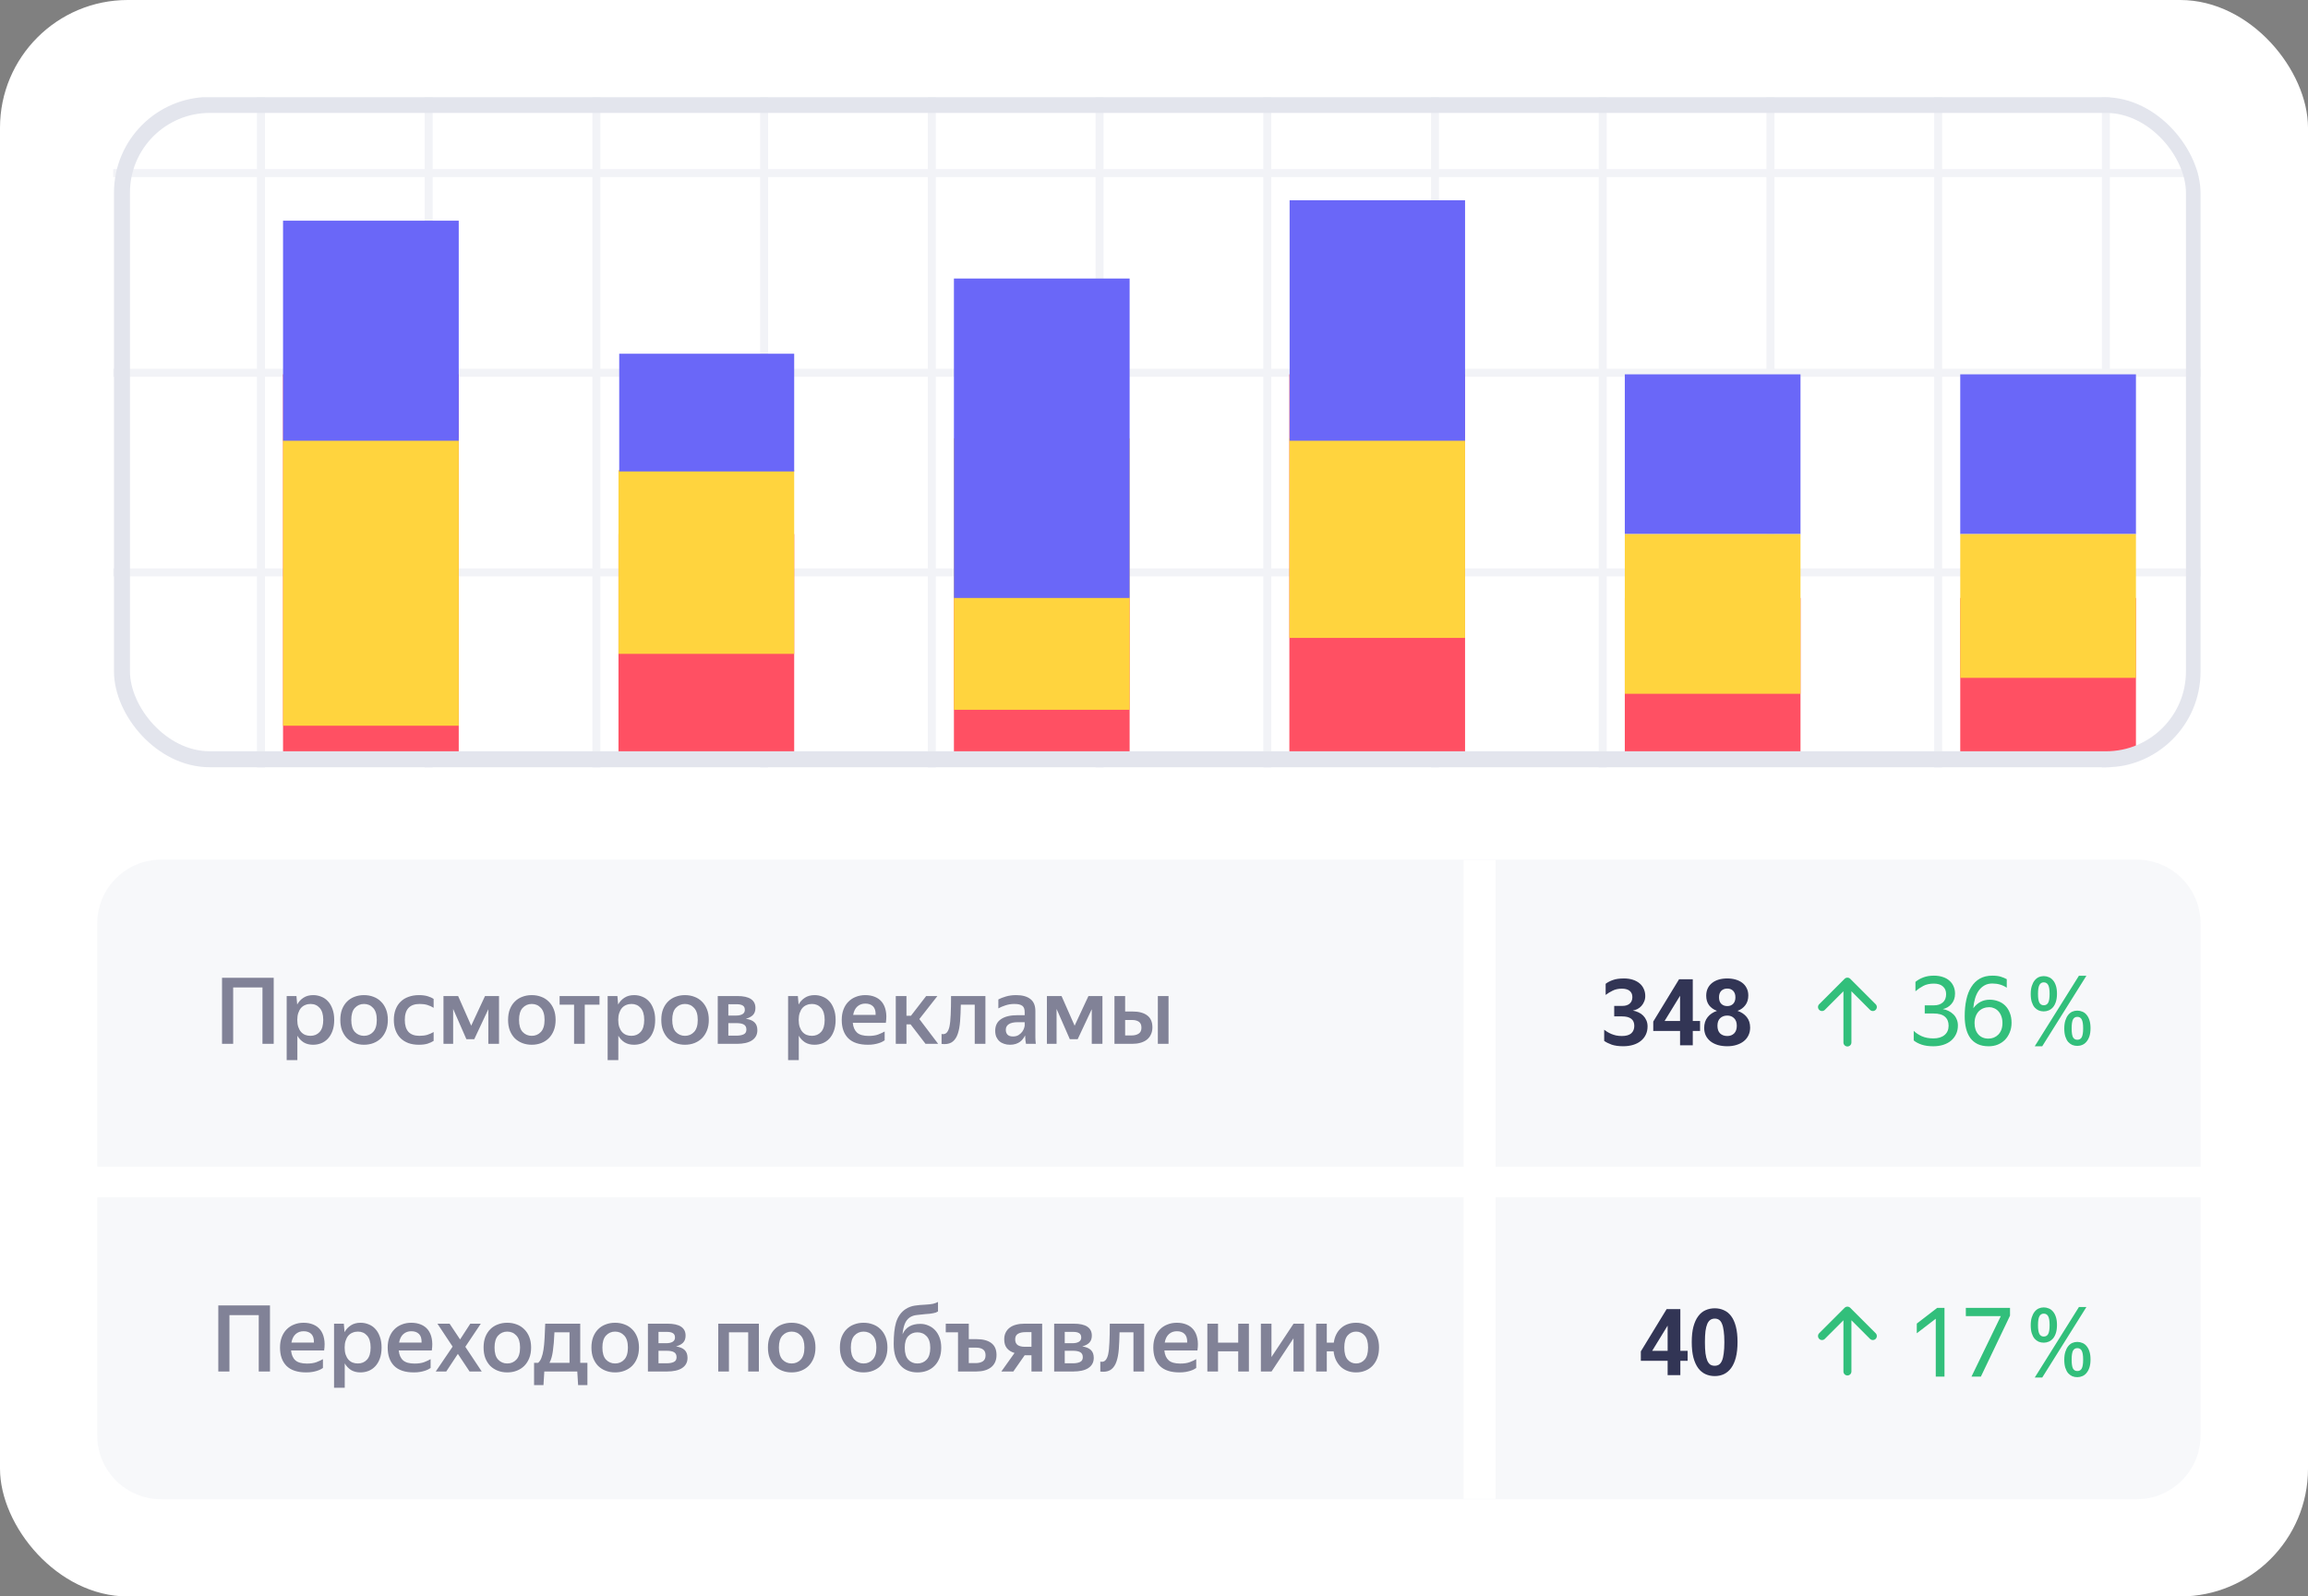 <svg width="451" height="312" viewBox="0 0 451 312" fill="none" xmlns="http://www.w3.org/2000/svg">
<rect x="0" y="0" width="451" height="312" fill="#808080" stroke="none"/>
<rect y="0" width="451" height="312" rx="24.971" fill="white"/>
<path d="M19 180.485C19 173.59 24.59 168 31.485 168H417.515C424.41 168 430 173.59 430 180.485V228H19V180.485Z" fill="#F2F3F7" fill-opacity="0.6"/>
<path opacity="0.6" d="M43.386 191.094H53.484V204H51.288V192.984H45.564V204H43.386V191.094ZM61.167 204.18C60.459 204.18 59.847 204.024 59.331 203.712C58.828 203.388 58.419 202.956 58.108 202.416V207.186H56.02V194.658H57.928L58.072 196.314C58.383 195.75 58.797 195.306 59.313 194.982C59.83 194.646 60.459 194.478 61.203 194.478C61.755 194.478 62.278 194.58 62.77 194.784C63.273 194.976 63.712 195.276 64.084 195.684C64.456 196.08 64.749 196.584 64.966 197.196C65.194 197.796 65.308 198.504 65.308 199.32C65.308 200.148 65.194 200.868 64.966 201.48C64.749 202.08 64.45 202.584 64.066 202.992C63.694 203.388 63.255 203.688 62.752 203.892C62.248 204.084 61.719 204.18 61.167 204.18ZM60.663 202.434C61.407 202.434 62.008 202.182 62.464 201.678C62.931 201.162 63.166 200.376 63.166 199.32C63.166 198.276 62.931 197.496 62.464 196.98C62.008 196.464 61.413 196.206 60.681 196.206C60.309 196.206 59.968 196.272 59.656 196.404C59.343 196.524 59.068 196.716 58.828 196.98C58.599 197.244 58.419 197.574 58.288 197.97C58.156 198.354 58.09 198.804 58.09 199.32C58.09 199.848 58.156 200.31 58.288 200.706C58.419 201.09 58.599 201.414 58.828 201.678C59.056 201.93 59.325 202.122 59.638 202.254C59.962 202.374 60.303 202.434 60.663 202.434ZM71.126 204.18C70.466 204.18 69.854 204.072 69.29 203.856C68.726 203.64 68.234 203.328 67.814 202.92C67.406 202.5 67.082 201.99 66.842 201.39C66.614 200.79 66.5 200.1 66.5 199.32C66.5 198.54 66.614 197.85 66.842 197.25C67.082 196.65 67.406 196.146 67.814 195.738C68.234 195.318 68.726 195.006 69.29 194.802C69.854 194.586 70.466 194.478 71.126 194.478C71.786 194.478 72.398 194.586 72.962 194.802C73.526 195.006 74.018 195.318 74.438 195.738C74.858 196.146 75.188 196.65 75.428 197.25C75.668 197.85 75.788 198.54 75.788 199.32C75.788 200.1 75.668 200.79 75.428 201.39C75.188 201.99 74.858 202.5 74.438 202.92C74.018 203.328 73.526 203.64 72.962 203.856C72.398 204.072 71.786 204.18 71.126 204.18ZM71.126 202.434C71.846 202.434 72.44 202.182 72.908 201.678C73.388 201.174 73.628 200.388 73.628 199.32C73.628 198.264 73.388 197.484 72.908 196.98C72.44 196.464 71.846 196.206 71.126 196.206C70.418 196.206 69.824 196.464 69.344 196.98C68.876 197.484 68.642 198.264 68.642 199.32C68.642 200.388 68.876 201.174 69.344 201.678C69.824 202.182 70.418 202.434 71.126 202.434ZM81.837 204.18C81.081 204.18 80.403 204.072 79.803 203.856C79.203 203.628 78.693 203.31 78.273 202.902C77.853 202.482 77.529 201.972 77.301 201.372C77.073 200.772 76.959 200.088 76.959 199.32C76.959 198.564 77.073 197.886 77.301 197.286C77.529 196.686 77.853 196.182 78.273 195.774C78.693 195.354 79.209 195.036 79.821 194.82C80.433 194.592 81.117 194.478 81.873 194.478C82.521 194.478 83.085 194.55 83.565 194.694C84.057 194.838 84.447 195.018 84.735 195.234V196.962C84.363 196.722 83.955 196.536 83.511 196.404C83.079 196.272 82.575 196.206 81.999 196.206C80.067 196.206 79.101 197.244 79.101 199.32C79.101 201.396 80.049 202.434 81.945 202.434C82.557 202.434 83.079 202.368 83.511 202.236C83.955 202.092 84.363 201.912 84.735 201.696V203.424C84.423 203.628 84.033 203.808 83.565 203.964C83.097 204.108 82.521 204.18 81.837 204.18ZM95.424 197.232L92.67 203.1H91.14L88.548 197.178V204H86.658V194.658H89.52L92.076 200.454L94.776 194.658H97.512V204H95.424V197.232ZM103.909 204.18C103.249 204.18 102.637 204.072 102.073 203.856C101.509 203.64 101.017 203.328 100.597 202.92C100.189 202.5 99.865 201.99 99.625 201.39C99.397 200.79 99.283 200.1 99.283 199.32C99.283 198.54 99.397 197.85 99.625 197.25C99.865 196.65 100.189 196.146 100.597 195.738C101.017 195.318 101.509 195.006 102.073 194.802C102.637 194.586 103.249 194.478 103.909 194.478C104.569 194.478 105.181 194.586 105.745 194.802C106.309 195.006 106.801 195.318 107.221 195.738C107.641 196.146 107.971 196.65 108.211 197.25C108.451 197.85 108.571 198.54 108.571 199.32C108.571 200.1 108.451 200.79 108.211 201.39C107.971 201.99 107.641 202.5 107.221 202.92C106.801 203.328 106.309 203.64 105.745 203.856C105.181 204.072 104.569 204.18 103.909 204.18ZM103.909 202.434C104.629 202.434 105.223 202.182 105.691 201.678C106.171 201.174 106.411 200.388 106.411 199.32C106.411 198.264 106.171 197.484 105.691 196.98C105.223 196.464 104.629 196.206 103.909 196.206C103.201 196.206 102.607 196.464 102.127 196.98C101.659 197.484 101.425 198.264 101.425 199.32C101.425 200.388 101.659 201.174 102.127 201.678C102.607 202.182 103.201 202.434 103.909 202.434ZM114.266 196.35V204H112.178V196.35H109.352V194.658H117.146V196.35H114.266ZM123.886 204.18C123.178 204.18 122.566 204.024 122.05 203.712C121.546 203.388 121.138 202.956 120.826 202.416V207.186H118.738V194.658H120.646L120.79 196.314C121.102 195.75 121.516 195.306 122.032 194.982C122.548 194.646 123.178 194.478 123.922 194.478C124.474 194.478 124.996 194.58 125.488 194.784C125.992 194.976 126.43 195.276 126.802 195.684C127.174 196.08 127.468 196.584 127.684 197.196C127.912 197.796 128.026 198.504 128.026 199.32C128.026 200.148 127.912 200.868 127.684 201.48C127.468 202.08 127.168 202.584 126.784 202.992C126.412 203.388 125.974 203.688 125.47 203.892C124.966 204.084 124.438 204.18 123.886 204.18ZM123.382 202.434C124.126 202.434 124.726 202.182 125.182 201.678C125.65 201.162 125.884 200.376 125.884 199.32C125.884 198.276 125.65 197.496 125.182 196.98C124.726 196.464 124.132 196.206 123.4 196.206C123.028 196.206 122.686 196.272 122.374 196.404C122.062 196.524 121.786 196.716 121.546 196.98C121.318 197.244 121.138 197.574 121.006 197.97C120.874 198.354 120.808 198.804 120.808 199.32C120.808 199.848 120.874 200.31 121.006 200.706C121.138 201.09 121.318 201.414 121.546 201.678C121.774 201.93 122.044 202.122 122.356 202.254C122.68 202.374 123.022 202.434 123.382 202.434ZM133.845 204.18C133.185 204.18 132.573 204.072 132.009 203.856C131.445 203.64 130.953 203.328 130.533 202.92C130.125 202.5 129.801 201.99 129.561 201.39C129.333 200.79 129.219 200.1 129.219 199.32C129.219 198.54 129.333 197.85 129.561 197.25C129.801 196.65 130.125 196.146 130.533 195.738C130.953 195.318 131.445 195.006 132.009 194.802C132.573 194.586 133.185 194.478 133.845 194.478C134.505 194.478 135.117 194.586 135.681 194.802C136.245 195.006 136.737 195.318 137.157 195.738C137.577 196.146 137.907 196.65 138.147 197.25C138.387 197.85 138.507 198.54 138.507 199.32C138.507 200.1 138.387 200.79 138.147 201.39C137.907 201.99 137.577 202.5 137.157 202.92C136.737 203.328 136.245 203.64 135.681 203.856C135.117 204.072 134.505 204.18 133.845 204.18ZM133.845 202.434C134.565 202.434 135.159 202.182 135.627 201.678C136.107 201.174 136.347 200.388 136.347 199.32C136.347 198.264 136.107 197.484 135.627 196.98C135.159 196.464 134.565 196.206 133.845 196.206C133.137 196.206 132.543 196.464 132.063 196.98C131.595 197.484 131.361 198.264 131.361 199.32C131.361 200.388 131.595 201.174 132.063 201.678C132.543 202.182 133.137 202.434 133.845 202.434ZM140.254 194.658H144.07C146.434 194.658 147.616 195.438 147.616 196.998C147.616 197.574 147.454 198.03 147.13 198.366C146.818 198.69 146.356 198.936 145.744 199.104C146.5 199.212 147.064 199.446 147.436 199.806C147.808 200.166 147.994 200.676 147.994 201.336C147.994 201.792 147.898 202.188 147.706 202.524C147.514 202.86 147.244 203.136 146.896 203.352C146.56 203.568 146.146 203.73 145.654 203.838C145.162 203.946 144.622 204 144.034 204H140.254V194.658ZM142.324 196.26V198.474H143.854C144.358 198.474 144.766 198.384 145.078 198.204C145.39 198.012 145.546 197.736 145.546 197.376C145.546 196.956 145.408 196.668 145.132 196.512C144.868 196.344 144.478 196.26 143.962 196.26H142.324ZM142.324 199.95V202.398H143.926C144.502 202.398 144.964 202.314 145.312 202.146C145.672 201.978 145.852 201.666 145.852 201.21C145.852 200.754 145.69 200.43 145.366 200.238C145.054 200.046 144.556 199.95 143.872 199.95H142.324ZM159.148 204.18C158.44 204.18 157.828 204.024 157.312 203.712C156.808 203.388 156.4 202.956 156.088 202.416V207.186H154V194.658H155.908L156.052 196.314C156.364 195.75 156.778 195.306 157.294 194.982C157.81 194.646 158.44 194.478 159.184 194.478C159.736 194.478 160.258 194.58 160.75 194.784C161.254 194.976 161.692 195.276 162.064 195.684C162.436 196.08 162.73 196.584 162.946 197.196C163.174 197.796 163.288 198.504 163.288 199.32C163.288 200.148 163.174 200.868 162.946 201.48C162.73 202.08 162.43 202.584 162.046 202.992C161.674 203.388 161.236 203.688 160.732 203.892C160.228 204.084 159.7 204.18 159.148 204.18ZM158.644 202.434C159.388 202.434 159.988 202.182 160.444 201.678C160.912 201.162 161.146 200.376 161.146 199.32C161.146 198.276 160.912 197.496 160.444 196.98C159.988 196.464 159.394 196.206 158.662 196.206C158.29 196.206 157.948 196.272 157.636 196.404C157.324 196.524 157.048 196.716 156.808 196.98C156.58 197.244 156.4 197.574 156.268 197.97C156.136 198.354 156.07 198.804 156.07 199.32C156.07 199.848 156.136 200.31 156.268 200.706C156.4 201.09 156.58 201.414 156.808 201.678C157.036 201.93 157.306 202.122 157.618 202.254C157.942 202.374 158.284 202.434 158.644 202.434ZM172.869 203.316C172.737 203.4 172.575 203.496 172.383 203.604C172.191 203.7 171.963 203.79 171.699 203.874C171.435 203.958 171.129 204.03 170.781 204.09C170.433 204.15 170.037 204.18 169.593 204.18C167.877 204.18 166.593 203.754 165.741 202.902C164.901 202.05 164.481 200.856 164.481 199.32C164.481 198.564 164.595 197.886 164.823 197.286C165.051 196.686 165.369 196.182 165.777 195.774C166.185 195.354 166.671 195.036 167.235 194.82C167.799 194.592 168.417 194.478 169.089 194.478C169.785 194.478 170.409 194.592 170.961 194.82C171.525 195.048 171.987 195.39 172.347 195.846C172.707 196.302 172.953 196.866 173.085 197.538C173.229 198.21 173.235 198.996 173.103 199.896H166.641C166.725 200.748 167.007 201.39 167.487 201.822C167.967 202.242 168.717 202.452 169.737 202.452C170.481 202.452 171.099 202.362 171.591 202.182C172.095 201.99 172.521 201.792 172.869 201.588V203.316ZM169.089 196.134C168.477 196.134 167.961 196.32 167.541 196.692C167.121 197.064 166.845 197.616 166.713 198.348H171.105C171.129 197.592 170.961 197.034 170.601 196.674C170.241 196.314 169.737 196.134 169.089 196.134ZM177.939 200.202H177.129V204H175.041V194.658H177.129V198.51H178.011L180.981 194.658H183.177L179.649 199.158L183.321 204H180.855L177.939 200.202ZM185.519 200.688C185.651 200.076 185.735 199.284 185.771 198.312C185.819 197.328 185.843 196.11 185.843 194.658H192.557V204H190.469V196.35H187.751C187.727 197.586 187.679 198.678 187.607 199.626C187.535 200.574 187.385 201.378 187.157 202.038C186.941 202.686 186.623 203.184 186.203 203.532C185.795 203.88 185.243 204.054 184.547 204.054C184.451 204.054 184.355 204.048 184.259 204.036C184.175 204.036 184.085 204.03 183.989 204.018V202.074C184.109 202.098 184.199 202.11 184.259 202.11C184.583 202.11 184.841 201.996 185.033 201.768C185.237 201.528 185.399 201.168 185.519 200.688ZM200.304 202.362C200.208 202.578 200.076 202.794 199.908 203.01C199.752 203.226 199.554 203.424 199.314 203.604C199.086 203.772 198.81 203.91 198.486 204.018C198.162 204.126 197.784 204.18 197.352 204.18C196.944 204.18 196.566 204.12 196.218 204C195.87 203.892 195.564 203.724 195.3 203.496C195.048 203.268 194.844 202.986 194.688 202.65C194.544 202.302 194.472 201.906 194.472 201.462C194.472 200.442 194.85 199.68 195.606 199.176C196.362 198.66 197.43 198.402 198.81 198.402H200.232V197.826C200.232 197.214 200.076 196.794 199.764 196.566C199.452 196.326 198.936 196.206 198.216 196.206C197.604 196.206 197.028 196.296 196.488 196.476C195.96 196.644 195.492 196.842 195.084 197.07V195.324C195.456 195.12 195.948 194.928 196.56 194.748C197.172 194.568 197.838 194.478 198.558 194.478C199.758 194.478 200.682 194.73 201.33 195.234C201.99 195.726 202.32 196.518 202.32 197.61V202.488C202.32 202.596 202.32 202.722 202.32 202.866C202.332 202.998 202.338 203.136 202.338 203.28C202.35 203.424 202.362 203.562 202.374 203.694C202.386 203.814 202.398 203.916 202.41 204H200.484C200.448 203.832 200.412 203.598 200.376 203.298C200.352 202.998 200.334 202.728 200.322 202.488L200.304 202.362ZM197.928 202.56C198.372 202.56 198.738 202.47 199.026 202.29C199.326 202.098 199.566 201.882 199.746 201.642C199.926 201.39 200.052 201.144 200.124 200.904C200.196 200.664 200.232 200.496 200.232 200.4V199.77H198.936C198.108 199.77 197.502 199.902 197.118 200.166C196.734 200.418 196.542 200.778 196.542 201.246C196.542 201.654 196.656 201.978 196.884 202.218C197.124 202.446 197.472 202.56 197.928 202.56ZM213.338 197.232L210.584 203.1H209.054L206.462 197.178V204H204.572V194.658H207.434L209.99 200.454L212.69 194.658H215.426V204H213.338V197.232ZM225.189 200.778C225.189 201.318 225.087 201.792 224.883 202.2C224.691 202.608 224.421 202.944 224.073 203.208C223.725 203.472 223.311 203.67 222.831 203.802C222.351 203.934 221.823 204 221.247 204H217.773V194.658H219.861V197.682H221.319C222.543 197.682 223.491 197.934 224.163 198.438C224.847 198.942 225.189 199.722 225.189 200.778ZM228.339 204H226.251V194.658H228.339V204ZM219.861 199.338V202.362H221.085C221.661 202.362 222.129 202.248 222.489 202.02C222.861 201.78 223.047 201.39 223.047 200.85C223.047 200.31 222.885 199.926 222.561 199.698C222.237 199.458 221.769 199.338 221.157 199.338H219.861Z" fill="#323555"/>
<path d="M360.22 203.734C360.22 204.165 360.569 204.515 361 204.515C361.431 204.515 361.78 204.165 361.78 203.734L360.22 203.734ZM361.552 191.292C361.247 190.987 360.753 190.987 360.448 191.292L355.482 196.258C355.178 196.562 355.178 197.056 355.482 197.361C355.787 197.666 356.281 197.666 356.586 197.361L361 192.947L365.414 197.361C365.719 197.666 366.213 197.666 366.518 197.361C366.822 197.056 366.822 196.562 366.518 196.258L361.552 191.292ZM361.78 203.734L361.78 191.843L360.22 191.843L360.22 203.734L361.78 203.734Z" fill="#32BF7B"/>
<path d="M382.589 200.412C382.589 201.036 382.47 201.598 382.233 202.098C381.996 202.597 381.665 203.028 381.24 203.39C380.816 203.739 380.31 204.008 379.723 204.195C379.136 204.382 378.487 204.476 377.776 204.476C376.902 204.476 376.146 204.37 375.51 204.158C374.873 203.945 374.355 203.671 373.955 203.334V201.461C374.355 201.86 374.879 202.21 375.528 202.51C376.177 202.797 376.933 202.94 377.794 202.94C378.718 202.94 379.442 202.722 379.967 202.285C380.504 201.848 380.772 201.236 380.772 200.45C380.772 199.7 380.535 199.12 380.06 198.708C379.586 198.283 378.843 198.071 377.832 198.071H376.109V196.479H377.907C378.618 196.479 379.193 196.292 379.63 195.917C380.067 195.543 380.285 195 380.285 194.288C380.285 193.651 380.079 193.152 379.667 192.79C379.255 192.415 378.662 192.228 377.888 192.228C377.089 192.228 376.402 192.378 375.828 192.678C375.266 192.977 374.754 193.327 374.292 193.726V191.891C374.729 191.529 375.247 191.235 375.847 191.011C376.446 190.786 377.133 190.674 377.907 190.674C378.543 190.674 379.118 190.761 379.63 190.936C380.142 191.098 380.572 191.335 380.922 191.648C381.284 191.96 381.559 192.334 381.746 192.771C381.933 193.196 382.027 193.67 382.027 194.195C382.027 194.619 381.964 195 381.84 195.337C381.715 195.674 381.54 195.967 381.315 196.217C381.103 196.467 380.853 196.679 380.566 196.854C380.279 197.016 379.973 197.135 379.648 197.21C380.035 197.272 380.404 197.391 380.753 197.566C381.115 197.74 381.434 197.965 381.708 198.24C381.983 198.502 382.195 198.82 382.345 199.195C382.508 199.557 382.589 199.963 382.589 200.412ZM393.073 199.888C393.073 200.574 392.954 201.199 392.717 201.761C392.492 202.322 392.18 202.809 391.78 203.221C391.381 203.621 390.906 203.933 390.357 204.158C389.82 204.37 389.24 204.476 388.615 204.476C387.766 204.476 387.042 204.333 386.443 204.045C385.856 203.758 385.375 203.359 385.001 202.847C384.626 202.322 384.352 201.698 384.177 200.974C384.002 200.25 383.915 199.457 383.915 198.596C383.915 197.422 384.021 196.348 384.233 195.374C384.445 194.401 384.77 193.57 385.207 192.884C385.644 192.184 386.199 191.641 386.874 191.254C387.56 190.867 388.372 190.674 389.308 190.674C389.983 190.674 390.538 190.742 390.975 190.88C391.412 191.017 391.799 191.179 392.136 191.367V193.033C391.325 192.484 390.382 192.209 389.308 192.209C388.722 192.209 388.21 192.334 387.773 192.584C387.336 192.834 386.961 193.177 386.649 193.614C386.349 194.038 386.112 194.55 385.937 195.15C385.763 195.736 385.65 196.367 385.6 197.041C386.012 196.479 386.487 196.061 387.024 195.786C387.56 195.512 388.147 195.374 388.784 195.374C389.383 195.374 389.945 195.474 390.469 195.674C390.994 195.861 391.45 196.148 391.837 196.535C392.224 196.923 392.523 197.397 392.736 197.959C392.96 198.521 393.073 199.164 393.073 199.888ZM388.559 202.978C388.921 202.978 389.265 202.915 389.589 202.791C389.926 202.653 390.22 202.46 390.469 202.21C390.719 201.96 390.919 201.648 391.069 201.274C391.219 200.887 391.293 200.437 391.293 199.925C391.293 199.426 391.219 198.983 391.069 198.596C390.931 198.209 390.738 197.884 390.488 197.622C390.251 197.36 389.976 197.166 389.664 197.041C389.364 196.904 389.059 196.835 388.746 196.835C388.334 196.835 387.947 196.904 387.585 197.041C387.236 197.178 386.93 197.378 386.668 197.64C386.418 197.903 386.218 198.227 386.068 198.614C385.919 199.001 385.844 199.451 385.844 199.963C385.844 200.862 386.087 201.592 386.574 202.154C387.061 202.703 387.723 202.978 388.559 202.978ZM397.604 204.476L406.238 190.692H407.699L399.065 204.476H397.604ZM401.949 194.195C401.949 194.794 401.881 195.312 401.743 195.749C401.606 196.186 401.419 196.548 401.181 196.835C400.944 197.11 400.67 197.316 400.357 197.453C400.045 197.59 399.714 197.659 399.365 197.659C399.015 197.659 398.684 197.597 398.372 197.472C398.073 197.335 397.804 197.135 397.567 196.873C397.342 196.598 397.161 196.248 397.024 195.824C396.887 195.387 396.818 194.869 396.818 194.269C396.818 193.67 396.887 193.152 397.024 192.715C397.161 192.278 397.342 191.916 397.567 191.629C397.804 191.329 398.073 191.111 398.372 190.973C398.684 190.836 399.015 190.767 399.365 190.767C399.714 190.767 400.045 190.836 400.357 190.973C400.67 191.098 400.944 191.304 401.181 191.591C401.419 191.866 401.606 192.222 401.743 192.659C401.881 193.083 401.949 193.595 401.949 194.195ZM398.241 194.232C398.241 195.056 398.335 195.637 398.522 195.974C398.709 196.298 398.99 196.461 399.365 196.461C399.752 196.461 400.039 196.298 400.226 195.974C400.414 195.637 400.507 195.056 400.507 194.232C400.507 193.408 400.414 192.827 400.226 192.49C400.039 192.153 399.752 191.985 399.365 191.985C398.99 191.985 398.709 192.153 398.522 192.49C398.335 192.827 398.241 193.408 398.241 194.232ZM408.504 200.937C408.504 201.536 408.435 202.054 408.298 202.491C408.161 202.915 407.973 203.271 407.736 203.558C407.511 203.846 407.237 204.058 406.912 204.195C406.6 204.333 406.269 204.401 405.92 204.401C405.57 204.401 405.239 204.339 404.927 204.214C404.627 204.077 404.359 203.877 404.122 203.615C403.897 203.34 403.716 202.99 403.579 202.566C403.441 202.129 403.373 201.611 403.373 201.011C403.373 200.412 403.441 199.894 403.579 199.457C403.716 199.02 403.897 198.658 404.122 198.371C404.359 198.071 404.627 197.853 404.927 197.715C405.239 197.578 405.57 197.509 405.92 197.509C406.269 197.509 406.6 197.578 406.912 197.715C407.237 197.84 407.511 198.046 407.736 198.333C407.973 198.608 408.161 198.964 408.298 199.401C408.435 199.825 408.504 200.337 408.504 200.937ZM404.815 200.974C404.815 201.798 404.902 202.379 405.077 202.716C405.264 203.04 405.545 203.203 405.92 203.203C406.319 203.203 406.606 203.04 406.781 202.716C406.968 202.379 407.062 201.798 407.062 200.974C407.062 200.15 406.968 199.569 406.781 199.232C406.606 198.895 406.319 198.727 405.92 198.727C405.545 198.727 405.264 198.895 405.077 199.232C404.902 199.569 404.815 200.15 404.815 200.974Z" fill="#32BF7B"/>
<path d="M321.946 200.599C321.946 201.187 321.832 201.721 321.604 202.201C321.376 202.681 321.052 203.089 320.632 203.425C320.224 203.761 319.726 204.019 319.138 204.199C318.55 204.379 317.896 204.469 317.176 204.469C316.3 204.469 315.556 204.367 314.944 204.163C314.344 203.947 313.852 203.701 313.468 203.425V201.247C313.66 201.391 313.87 201.535 314.098 201.679C314.338 201.823 314.596 201.955 314.872 202.075C315.148 202.183 315.454 202.279 315.79 202.363C316.138 202.435 316.516 202.471 316.924 202.471C317.752 202.471 318.364 202.297 318.76 201.949C319.156 201.589 319.354 201.103 319.354 200.491C319.354 199.255 318.556 198.637 316.96 198.637H315.43V196.585H317.05C317.626 196.585 318.088 196.441 318.436 196.153C318.796 195.853 318.976 195.421 318.976 194.857C318.976 194.341 318.802 193.939 318.454 193.651C318.106 193.363 317.596 193.219 316.924 193.219C316.24 193.219 315.646 193.345 315.142 193.597C314.638 193.837 314.176 194.119 313.756 194.443V192.265C314.152 191.965 314.626 191.719 315.178 191.527C315.73 191.323 316.45 191.221 317.338 191.221C317.974 191.221 318.55 191.305 319.066 191.473C319.582 191.641 320.02 191.875 320.38 192.175C320.74 192.475 321.016 192.841 321.208 193.273C321.4 193.693 321.496 194.155 321.496 194.659C321.496 195.055 321.424 195.415 321.28 195.739C321.148 196.063 320.968 196.351 320.74 196.603C320.524 196.843 320.266 197.041 319.966 197.197C319.678 197.341 319.378 197.443 319.066 197.503C319.45 197.563 319.816 197.677 320.164 197.845C320.512 198.001 320.818 198.211 321.082 198.475C321.346 198.739 321.556 199.051 321.712 199.411C321.868 199.759 321.946 200.155 321.946 200.599ZM330.78 201.481V204.289H328.296V201.481H323.058V199.645L328.098 191.383H330.78V199.537H332.202V201.481H330.78ZM328.296 199.537V194.605L325.272 199.537H328.296ZM341.991 200.833C341.991 201.397 341.877 201.907 341.649 202.363C341.433 202.807 341.127 203.185 340.731 203.497C340.335 203.809 339.861 204.049 339.309 204.217C338.769 204.385 338.175 204.469 337.527 204.469C336.855 204.469 336.243 204.391 335.691 204.235C335.139 204.067 334.665 203.833 334.269 203.533C333.873 203.221 333.561 202.843 333.333 202.399C333.117 201.955 333.009 201.451 333.009 200.887C333.009 200.059 333.231 199.363 333.675 198.799C334.119 198.235 334.731 197.821 335.511 197.557C334.863 197.317 334.347 196.951 333.963 196.459C333.591 195.955 333.405 195.331 333.405 194.587C333.405 194.047 333.507 193.567 333.711 193.147C333.915 192.727 334.203 192.373 334.575 192.085C334.947 191.797 335.379 191.581 335.871 191.437C336.375 191.293 336.927 191.221 337.527 191.221C338.103 191.221 338.643 191.293 339.147 191.437C339.651 191.581 340.083 191.791 340.443 192.067C340.815 192.343 341.103 192.691 341.307 193.111C341.523 193.519 341.631 193.999 341.631 194.551C341.631 195.307 341.439 195.937 341.055 196.441C340.683 196.945 340.173 197.317 339.525 197.557C340.281 197.809 340.881 198.211 341.325 198.763C341.769 199.315 341.991 200.005 341.991 200.833ZM337.527 196.621C338.007 196.621 338.391 196.471 338.679 196.171C338.967 195.871 339.111 195.451 339.111 194.911C339.111 194.371 338.967 193.951 338.679 193.651C338.391 193.351 338.007 193.201 337.527 193.201C337.035 193.201 336.639 193.351 336.339 193.651C336.051 193.951 335.907 194.371 335.907 194.911C335.907 195.451 336.051 195.871 336.339 196.171C336.639 196.471 337.035 196.621 337.527 196.621ZM337.527 202.471C338.067 202.471 338.511 202.303 338.859 201.967C339.207 201.619 339.381 201.121 339.381 200.473C339.381 199.825 339.207 199.333 338.859 198.997C338.511 198.649 338.067 198.475 337.527 198.475C336.951 198.475 336.483 198.649 336.123 198.997C335.775 199.333 335.601 199.825 335.601 200.473C335.601 201.121 335.775 201.619 336.123 201.967C336.483 202.303 336.951 202.471 337.527 202.471Z" fill="#323555"/>
<path d="M19 234H430V280.515C430 287.41 424.41 293 417.515 293H31.485C24.59 293 19 287.41 19 280.515V234Z" fill="#F2F3F7" fill-opacity="0.6"/>
<path opacity="0.6" d="M42.658 255.127H52.756V268.033H50.56V257.017H44.836V268.033H42.658V255.127ZM63.104 267.349C62.972 267.433 62.81 267.529 62.618 267.637C62.426 267.733 62.198 267.823 61.934 267.907C61.67 267.991 61.364 268.063 61.016 268.123C60.668 268.183 60.272 268.213 59.828 268.213C58.112 268.213 56.828 267.787 55.976 266.935C55.136 266.083 54.716 264.889 54.716 263.353C54.716 262.597 54.83 261.919 55.058 261.319C55.286 260.719 55.604 260.215 56.012 259.807C56.42 259.387 56.906 259.069 57.47 258.853C58.034 258.625 58.652 258.511 59.324 258.511C60.02 258.511 60.644 258.625 61.196 258.853C61.76 259.081 62.222 259.423 62.582 259.879C62.942 260.335 63.188 260.899 63.32 261.571C63.464 262.243 63.47 263.029 63.338 263.929H56.876C56.96 264.781 57.242 265.423 57.722 265.855C58.202 266.275 58.952 266.485 59.972 266.485C60.716 266.485 61.334 266.395 61.826 266.215C62.33 266.023 62.756 265.825 63.104 265.621V267.349ZM59.324 260.167C58.712 260.167 58.196 260.353 57.776 260.725C57.356 261.097 57.08 261.649 56.948 262.381H61.34C61.364 261.625 61.196 261.067 60.836 260.707C60.476 260.347 59.972 260.167 59.324 260.167ZM70.424 268.213C69.716 268.213 69.104 268.057 68.588 267.745C68.084 267.421 67.676 266.989 67.364 266.449V271.219H65.276V258.691H67.184L67.328 260.347C67.64 259.783 68.054 259.339 68.57 259.015C69.086 258.679 69.716 258.511 70.46 258.511C71.012 258.511 71.534 258.613 72.026 258.817C72.53 259.009 72.968 259.309 73.34 259.717C73.712 260.113 74.006 260.617 74.222 261.229C74.45 261.829 74.564 262.537 74.564 263.353C74.564 264.181 74.45 264.901 74.222 265.513C74.006 266.113 73.706 266.617 73.322 267.025C72.95 267.421 72.512 267.721 72.008 267.925C71.504 268.117 70.976 268.213 70.424 268.213ZM69.92 266.467C70.664 266.467 71.264 266.215 71.72 265.711C72.188 265.195 72.422 264.409 72.422 263.353C72.422 262.309 72.188 261.529 71.72 261.013C71.264 260.497 70.67 260.239 69.938 260.239C69.566 260.239 69.224 260.305 68.912 260.437C68.6 260.557 68.324 260.749 68.084 261.013C67.856 261.277 67.676 261.607 67.544 262.003C67.412 262.387 67.346 262.837 67.346 263.353C67.346 263.881 67.412 264.343 67.544 264.739C67.676 265.123 67.856 265.447 68.084 265.711C68.312 265.963 68.582 266.155 68.894 266.287C69.218 266.407 69.56 266.467 69.92 266.467ZM84.145 267.349C84.013 267.433 83.851 267.529 83.659 267.637C83.467 267.733 83.239 267.823 82.975 267.907C82.711 267.991 82.405 268.063 82.057 268.123C81.709 268.183 81.313 268.213 80.869 268.213C79.153 268.213 77.869 267.787 77.017 266.935C76.177 266.083 75.757 264.889 75.757 263.353C75.757 262.597 75.871 261.919 76.099 261.319C76.327 260.719 76.645 260.215 77.053 259.807C77.461 259.387 77.947 259.069 78.511 258.853C79.075 258.625 79.693 258.511 80.365 258.511C81.061 258.511 81.685 258.625 82.237 258.853C82.801 259.081 83.263 259.423 83.623 259.879C83.983 260.335 84.229 260.899 84.361 261.571C84.505 262.243 84.511 263.029 84.379 263.929H77.917C78.001 264.781 78.283 265.423 78.763 265.855C79.243 266.275 79.993 266.485 81.013 266.485C81.757 266.485 82.375 266.395 82.867 266.215C83.371 266.023 83.797 265.825 84.145 265.621V267.349ZM80.365 260.167C79.753 260.167 79.237 260.353 78.817 260.725C78.397 261.097 78.121 261.649 77.989 262.381H82.381C82.405 261.625 82.237 261.067 81.877 260.707C81.517 260.347 81.013 260.167 80.365 260.167ZM89.471 264.595L87.203 268.033H85.151L88.445 263.173L85.475 258.691H87.851L89.903 261.769L91.901 258.691H93.953L90.929 263.209L94.133 268.033H91.757L89.471 264.595ZM99.121 268.213C98.461 268.213 97.849 268.105 97.285 267.889C96.721 267.673 96.229 267.361 95.809 266.953C95.401 266.533 95.077 266.023 94.837 265.423C94.609 264.823 94.495 264.133 94.495 263.353C94.495 262.573 94.609 261.883 94.837 261.283C95.077 260.683 95.401 260.179 95.809 259.771C96.229 259.351 96.721 259.039 97.285 258.835C97.849 258.619 98.461 258.511 99.121 258.511C99.781 258.511 100.393 258.619 100.957 258.835C101.521 259.039 102.013 259.351 102.433 259.771C102.853 260.179 103.183 260.683 103.423 261.283C103.663 261.883 103.783 262.573 103.783 263.353C103.783 264.133 103.663 264.823 103.423 265.423C103.183 266.023 102.853 266.533 102.433 266.953C102.013 267.361 101.521 267.673 100.957 267.889C100.393 268.105 99.781 268.213 99.121 268.213ZM99.121 266.467C99.841 266.467 100.435 266.215 100.903 265.711C101.383 265.207 101.623 264.421 101.623 263.353C101.623 262.297 101.383 261.517 100.903 261.013C100.435 260.497 99.841 260.239 99.121 260.239C98.413 260.239 97.819 260.497 97.339 261.013C96.871 261.517 96.637 262.297 96.637 263.353C96.637 264.421 96.871 265.207 97.339 265.711C97.819 266.215 98.413 266.467 99.121 266.467ZM105.155 266.341C105.431 266.101 105.647 265.771 105.803 265.351C105.971 264.931 106.103 264.409 106.199 263.785C106.295 263.149 106.367 262.411 106.415 261.571C106.463 260.731 106.505 259.771 106.541 258.691H113.381V266.341H114.785V270.697H112.967L112.805 268.033H106.361L106.199 270.697H104.363V266.341H105.155ZM111.293 266.341V260.383H108.341C108.281 261.859 108.179 263.083 108.035 264.055C107.903 265.015 107.681 265.777 107.369 266.341H111.293ZM120.197 268.213C119.537 268.213 118.925 268.105 118.361 267.889C117.797 267.673 117.305 267.361 116.885 266.953C116.477 266.533 116.153 266.023 115.913 265.423C115.685 264.823 115.571 264.133 115.571 263.353C115.571 262.573 115.685 261.883 115.913 261.283C116.153 260.683 116.477 260.179 116.885 259.771C117.305 259.351 117.797 259.039 118.361 258.835C118.925 258.619 119.537 258.511 120.197 258.511C120.857 258.511 121.469 258.619 122.033 258.835C122.597 259.039 123.089 259.351 123.509 259.771C123.929 260.179 124.259 260.683 124.499 261.283C124.739 261.883 124.859 262.573 124.859 263.353C124.859 264.133 124.739 264.823 124.499 265.423C124.259 266.023 123.929 266.533 123.509 266.953C123.089 267.361 122.597 267.673 122.033 267.889C121.469 268.105 120.857 268.213 120.197 268.213ZM120.197 266.467C120.917 266.467 121.511 266.215 121.979 265.711C122.459 265.207 122.699 264.421 122.699 263.353C122.699 262.297 122.459 261.517 121.979 261.013C121.511 260.497 120.917 260.239 120.197 260.239C119.489 260.239 118.895 260.497 118.415 261.013C117.947 261.517 117.713 262.297 117.713 263.353C117.713 264.421 117.947 265.207 118.415 265.711C118.895 266.215 119.489 266.467 120.197 266.467ZM126.606 258.691H130.422C132.786 258.691 133.968 259.471 133.968 261.031C133.968 261.607 133.806 262.063 133.482 262.399C133.17 262.723 132.708 262.969 132.096 263.137C132.852 263.245 133.416 263.479 133.788 263.839C134.16 264.199 134.346 264.709 134.346 265.369C134.346 265.825 134.25 266.221 134.058 266.557C133.866 266.893 133.596 267.169 133.248 267.385C132.912 267.601 132.498 267.763 132.006 267.871C131.514 267.979 130.974 268.033 130.386 268.033H126.606V258.691ZM128.676 260.293V262.507H130.206C130.71 262.507 131.118 262.417 131.43 262.237C131.742 262.045 131.898 261.769 131.898 261.409C131.898 260.989 131.76 260.701 131.484 260.545C131.22 260.377 130.83 260.293 130.314 260.293H128.676ZM128.676 263.983V266.431H130.278C130.854 266.431 131.316 266.347 131.664 266.179C132.024 266.011 132.204 265.699 132.204 265.243C132.204 264.787 132.042 264.463 131.718 264.271C131.406 264.079 130.908 263.983 130.224 263.983H128.676ZM140.352 258.691H148.29V268.033H146.202V260.383H142.44V268.033H140.352V258.691ZM154.686 268.213C154.026 268.213 153.414 268.105 152.85 267.889C152.286 267.673 151.794 267.361 151.374 266.953C150.966 266.533 150.642 266.023 150.402 265.423C150.174 264.823 150.06 264.133 150.06 263.353C150.06 262.573 150.174 261.883 150.402 261.283C150.642 260.683 150.966 260.179 151.374 259.771C151.794 259.351 152.286 259.039 152.85 258.835C153.414 258.619 154.026 258.511 154.686 258.511C155.346 258.511 155.958 258.619 156.522 258.835C157.086 259.039 157.578 259.351 157.998 259.771C158.418 260.179 158.748 260.683 158.988 261.283C159.228 261.883 159.348 262.573 159.348 263.353C159.348 264.133 159.228 264.823 158.988 265.423C158.748 266.023 158.418 266.533 157.998 266.953C157.578 267.361 157.086 267.673 156.522 267.889C155.958 268.105 155.346 268.213 154.686 268.213ZM154.686 266.467C155.406 266.467 156 266.215 156.468 265.711C156.948 265.207 157.188 264.421 157.188 263.353C157.188 262.297 156.948 261.517 156.468 261.013C156 260.497 155.406 260.239 154.686 260.239C153.978 260.239 153.384 260.497 152.904 261.013C152.436 261.517 152.202 262.297 152.202 263.353C152.202 264.421 152.436 265.207 152.904 265.711C153.384 266.215 153.978 266.467 154.686 266.467ZM168.748 268.213C168.088 268.213 167.476 268.105 166.912 267.889C166.348 267.673 165.856 267.361 165.436 266.953C165.028 266.533 164.704 266.023 164.464 265.423C164.236 264.823 164.122 264.133 164.122 263.353C164.122 262.573 164.236 261.883 164.464 261.283C164.704 260.683 165.028 260.179 165.436 259.771C165.856 259.351 166.348 259.039 166.912 258.835C167.476 258.619 168.088 258.511 168.748 258.511C169.408 258.511 170.02 258.619 170.584 258.835C171.148 259.039 171.64 259.351 172.06 259.771C172.48 260.179 172.81 260.683 173.05 261.283C173.29 261.883 173.41 262.573 173.41 263.353C173.41 264.133 173.29 264.823 173.05 265.423C172.81 266.023 172.48 266.533 172.06 266.953C171.64 267.361 171.148 267.673 170.584 267.889C170.02 268.105 169.408 268.213 168.748 268.213ZM168.748 266.467C169.468 266.467 170.062 266.215 170.53 265.711C171.01 265.207 171.25 264.421 171.25 263.353C171.25 262.297 171.01 261.517 170.53 261.013C170.062 260.497 169.468 260.239 168.748 260.239C168.04 260.239 167.446 260.497 166.966 261.013C166.498 261.517 166.264 262.297 166.264 263.353C166.264 264.421 166.498 265.207 166.966 265.711C167.446 266.215 168.04 266.467 168.748 266.467ZM183.923 263.389C183.923 264.169 183.803 264.859 183.563 265.459C183.323 266.059 182.993 266.563 182.573 266.971C182.165 267.379 181.673 267.691 181.097 267.907C180.533 268.111 179.921 268.213 179.261 268.213C178.589 268.213 177.971 268.099 177.407 267.871C176.843 267.643 176.357 267.301 175.949 266.845C175.541 266.377 175.217 265.801 174.977 265.117C174.749 264.421 174.635 263.605 174.635 262.669C174.635 261.817 174.671 261.037 174.743 260.329C174.815 259.621 174.935 258.985 175.103 258.421C175.283 257.857 175.523 257.365 175.823 256.945C176.123 256.513 176.507 256.141 176.975 255.829C177.527 255.481 178.115 255.259 178.739 255.163C179.375 255.067 180.023 255.007 180.683 254.983C181.415 254.947 181.967 254.887 182.339 254.803C182.711 254.707 183.029 254.587 183.293 254.443V256.297C183.161 256.381 183.023 256.453 182.879 256.513C182.735 256.561 182.567 256.603 182.375 256.639C182.183 256.675 181.961 256.711 181.709 256.747C181.457 256.771 181.163 256.795 180.827 256.819C180.215 256.879 179.657 256.939 179.153 256.999C178.649 257.047 178.199 257.197 177.803 257.449C177.347 257.761 177.011 258.193 176.795 258.745C176.579 259.297 176.435 259.969 176.363 260.761C176.963 259.405 178.121 258.727 179.837 258.727C180.389 258.727 180.911 258.835 181.403 259.051C181.907 259.255 182.345 259.555 182.717 259.951C183.089 260.347 183.383 260.833 183.599 261.409C183.815 261.985 183.923 262.645 183.923 263.389ZM179.261 266.467C179.993 266.467 180.593 266.221 181.061 265.729C181.541 265.225 181.781 264.457 181.781 263.425C181.781 262.393 181.541 261.631 181.061 261.139C180.593 260.635 179.993 260.383 179.261 260.383C178.541 260.383 177.947 260.629 177.479 261.121C177.023 261.613 176.795 262.369 176.795 263.389C176.795 264.445 177.029 265.225 177.497 265.729C177.965 266.221 178.553 266.467 179.261 266.467ZM184.808 258.691H189.308V261.715H190.856C192.08 261.715 193.028 261.967 193.7 262.471C194.384 262.975 194.726 263.755 194.726 264.811C194.726 265.351 194.63 265.825 194.438 266.233C194.246 266.641 193.976 266.977 193.628 267.241C193.28 267.505 192.866 267.703 192.386 267.835C191.906 267.967 191.378 268.033 190.802 268.033H187.202V260.383H184.808V258.691ZM189.308 263.371V266.395H190.64C191.216 266.395 191.684 266.281 192.044 266.053C192.404 265.813 192.584 265.423 192.584 264.883C192.584 264.343 192.422 263.959 192.098 263.731C191.774 263.491 191.306 263.371 190.694 263.371H189.308ZM196.231 261.751C196.231 261.247 196.327 260.803 196.519 260.419C196.711 260.035 196.975 259.717 197.311 259.465C197.659 259.201 198.073 259.009 198.553 258.889C199.045 258.757 199.585 258.691 200.173 258.691H203.647V268.033H201.559V264.865H200.227L198.013 268.033H195.673L198.247 264.415C197.599 264.223 197.101 263.911 196.753 263.479C196.405 263.047 196.231 262.471 196.231 261.751ZM201.559 263.209V260.347H200.335C199.759 260.347 199.285 260.455 198.913 260.671C198.553 260.887 198.373 261.247 198.373 261.751C198.373 262.267 198.535 262.639 198.859 262.867C199.195 263.095 199.669 263.209 200.281 263.209H201.559ZM205.989 258.691H209.805C212.169 258.691 213.351 259.471 213.351 261.031C213.351 261.607 213.189 262.063 212.865 262.399C212.553 262.723 212.091 262.969 211.479 263.137C212.235 263.245 212.799 263.479 213.171 263.839C213.543 264.199 213.729 264.709 213.729 265.369C213.729 265.825 213.633 266.221 213.441 266.557C213.249 266.893 212.979 267.169 212.631 267.385C212.295 267.601 211.881 267.763 211.389 267.871C210.897 267.979 210.357 268.033 209.769 268.033H205.989V258.691ZM208.059 260.293V262.507H209.589C210.093 262.507 210.501 262.417 210.813 262.237C211.125 262.045 211.281 261.769 211.281 261.409C211.281 260.989 211.143 260.701 210.867 260.545C210.603 260.377 210.213 260.293 209.697 260.293H208.059ZM208.059 263.983V266.431H209.661C210.237 266.431 210.699 266.347 211.047 266.179C211.407 266.011 211.587 265.699 211.587 265.243C211.587 264.787 211.425 264.463 211.101 264.271C210.789 264.079 210.291 263.983 209.607 263.983H208.059ZM216.537 264.721C216.669 264.109 216.753 263.317 216.789 262.345C216.837 261.361 216.861 260.143 216.861 258.691H223.575V268.033H221.487V260.383H218.769C218.745 261.619 218.697 262.711 218.625 263.659C218.553 264.607 218.403 265.411 218.175 266.071C217.959 266.719 217.641 267.217 217.221 267.565C216.813 267.913 216.261 268.087 215.565 268.087C215.469 268.087 215.373 268.081 215.277 268.069C215.193 268.069 215.103 268.063 215.007 268.051V266.107C215.127 266.131 215.217 266.143 215.277 266.143C215.601 266.143 215.859 266.029 216.051 265.801C216.255 265.561 216.417 265.201 216.537 264.721ZM233.752 267.349C233.62 267.433 233.458 267.529 233.266 267.637C233.074 267.733 232.846 267.823 232.582 267.907C232.318 267.991 232.012 268.063 231.664 268.123C231.316 268.183 230.92 268.213 230.476 268.213C228.76 268.213 227.476 267.787 226.624 266.935C225.784 266.083 225.364 264.889 225.364 263.353C225.364 262.597 225.478 261.919 225.706 261.319C225.934 260.719 226.252 260.215 226.66 259.807C227.068 259.387 227.554 259.069 228.118 258.853C228.682 258.625 229.3 258.511 229.972 258.511C230.668 258.511 231.292 258.625 231.844 258.853C232.408 259.081 232.87 259.423 233.23 259.879C233.59 260.335 233.836 260.899 233.968 261.571C234.112 262.243 234.118 263.029 233.986 263.929H227.524C227.608 264.781 227.89 265.423 228.37 265.855C228.85 266.275 229.6 266.485 230.62 266.485C231.364 266.485 231.982 266.395 232.474 266.215C232.978 266.023 233.404 265.825 233.752 265.621V267.349ZM229.972 260.167C229.36 260.167 228.844 260.353 228.424 260.725C228.004 261.097 227.728 261.649 227.596 262.381H231.988C232.012 261.625 231.844 261.067 231.484 260.707C231.124 260.347 230.62 260.167 229.972 260.167ZM241.955 264.091H238.013V268.033H235.925V258.691H238.013V262.399H241.955V258.691H244.043V268.033H241.955V264.091ZM248.454 265.207L252.774 258.691H254.826V268.033H252.756V261.553L248.472 268.033H246.384V258.691H248.454V265.207ZM269.471 263.353C269.471 264.133 269.357 264.823 269.129 265.423C268.901 266.023 268.583 266.533 268.175 266.953C267.779 267.361 267.305 267.673 266.753 267.889C266.213 268.105 265.625 268.213 264.989 268.213C264.413 268.213 263.873 268.123 263.369 267.943C262.865 267.763 262.421 267.499 262.037 267.151C261.653 266.791 261.335 266.359 261.083 265.855C260.831 265.339 260.669 264.751 260.597 264.091H259.265V268.033H257.177V258.691H259.265V262.399H260.633C260.717 261.775 260.885 261.223 261.137 260.743C261.389 260.251 261.707 259.843 262.091 259.519C262.475 259.183 262.913 258.931 263.405 258.763C263.897 258.595 264.425 258.511 264.989 258.511C265.625 258.511 266.213 258.619 266.753 258.835C267.305 259.039 267.779 259.351 268.175 259.771C268.583 260.179 268.901 260.683 269.129 261.283C269.357 261.883 269.471 262.573 269.471 263.353ZM264.989 266.467C265.661 266.467 266.219 266.215 266.663 265.711C267.107 265.207 267.329 264.421 267.329 263.353C267.329 262.297 267.107 261.517 266.663 261.013C266.219 260.497 265.661 260.239 264.989 260.239C264.329 260.239 263.777 260.491 263.333 260.995C262.901 261.499 262.685 262.285 262.685 263.353C262.685 264.421 262.901 265.207 263.333 265.711C263.777 266.215 264.329 266.467 264.989 266.467Z" fill="#323555"/>
<path d="M360.22 268.033C360.22 268.464 360.569 268.813 361 268.813C361.431 268.813 361.78 268.464 361.78 268.033L360.22 268.033ZM361.552 255.59C361.247 255.285 360.753 255.285 360.448 255.59L355.482 260.556C355.178 260.861 355.178 261.355 355.482 261.66C355.787 261.964 356.281 261.964 356.586 261.66L361 257.245L365.414 261.66C365.719 261.964 366.213 261.964 366.518 261.66C366.822 261.355 366.822 260.861 366.518 260.556L361.552 255.59ZM361.78 268.033L361.78 256.142L360.22 256.142L360.22 268.033L361.78 268.033Z" fill="#32BF7B"/>
<path d="M379.967 269.033H378.263V257.721L374.554 260.568V258.676L378.543 255.605H379.967V269.033ZM387.08 269.033H385.244L390.975 257.215H384.139V255.605H392.773V257.122L387.08 269.033ZM397.604 269.22L406.238 255.436H407.699L399.065 269.22H397.604ZM401.949 258.938C401.949 259.538 401.881 260.056 401.743 260.493C401.606 260.93 401.419 261.292 401.181 261.579C400.944 261.854 400.67 262.06 400.357 262.197C400.045 262.334 399.714 262.403 399.365 262.403C399.015 262.403 398.684 262.341 398.372 262.216C398.073 262.078 397.804 261.879 397.567 261.616C397.342 261.342 397.161 260.992 397.024 260.568C396.887 260.131 396.818 259.613 396.818 259.013C396.818 258.414 396.887 257.896 397.024 257.459C397.161 257.022 397.342 256.66 397.567 256.373C397.804 256.073 398.073 255.855 398.372 255.717C398.684 255.58 399.015 255.511 399.365 255.511C399.714 255.511 400.045 255.58 400.357 255.717C400.67 255.842 400.944 256.048 401.181 256.335C401.419 256.61 401.606 256.966 401.743 257.403C401.881 257.827 401.949 258.339 401.949 258.938ZM398.241 258.976C398.241 259.8 398.335 260.38 398.522 260.718C398.709 261.042 398.99 261.204 399.365 261.204C399.752 261.204 400.039 261.042 400.226 260.718C400.414 260.38 400.507 259.8 400.507 258.976C400.507 258.152 400.414 257.571 400.226 257.234C400.039 256.897 399.752 256.729 399.365 256.729C398.99 256.729 398.709 256.897 398.522 257.234C398.335 257.571 398.241 258.152 398.241 258.976ZM408.504 265.68C408.504 266.28 408.435 266.798 408.298 267.235C408.161 267.659 407.973 268.015 407.736 268.302C407.511 268.589 407.237 268.802 406.912 268.939C406.6 269.076 406.269 269.145 405.92 269.145C405.57 269.145 405.239 269.083 404.927 268.958C404.627 268.82 404.359 268.621 404.122 268.359C403.897 268.084 403.716 267.734 403.579 267.31C403.441 266.873 403.373 266.355 403.373 265.755C403.373 265.156 403.441 264.638 403.579 264.201C403.716 263.764 403.897 263.402 404.122 263.115C404.359 262.815 404.627 262.597 404.927 262.459C405.239 262.322 405.57 262.253 405.92 262.253C406.269 262.253 406.6 262.322 406.912 262.459C407.237 262.584 407.511 262.79 407.736 263.077C407.973 263.352 408.161 263.708 408.298 264.145C408.435 264.569 408.504 265.081 408.504 265.68ZM404.815 265.718C404.815 266.542 404.902 267.122 405.077 267.46C405.264 267.784 405.545 267.946 405.92 267.946C406.319 267.946 406.606 267.784 406.781 267.46C406.968 267.122 407.062 266.542 407.062 265.718C407.062 264.894 406.968 264.313 406.781 263.976C406.606 263.639 406.319 263.471 405.92 263.471C405.545 263.471 405.264 263.639 405.077 263.976C404.902 264.313 404.815 264.894 404.815 265.718Z" fill="#32BF7B"/>
<path d="M328.352 265.944V268.752H325.868V265.944H320.63V264.108L325.67 255.846H328.352V264H329.774V265.944H328.352ZM325.868 264V259.068L322.844 264H325.868ZM335.081 268.932C334.421 268.932 333.815 268.806 333.263 268.554C332.711 268.302 332.237 267.912 331.841 267.384C331.445 266.844 331.133 266.154 330.905 265.314C330.689 264.474 330.581 263.466 330.581 262.29C330.581 261.114 330.689 260.112 330.905 259.284C331.133 258.444 331.445 257.76 331.841 257.232C332.237 256.692 332.711 256.302 333.263 256.062C333.815 255.81 334.421 255.684 335.081 255.684C335.729 255.684 336.323 255.81 336.863 256.062C337.415 256.302 337.889 256.686 338.285 257.214C338.681 257.742 338.987 258.426 339.203 259.266C339.419 260.094 339.527 261.09 339.527 262.254C339.527 263.43 339.419 264.438 339.203 265.278C338.987 266.118 338.681 266.808 338.285 267.348C337.889 267.888 337.415 268.29 336.863 268.554C336.323 268.806 335.729 268.932 335.081 268.932ZM335.063 266.916C335.375 266.916 335.651 266.844 335.891 266.7C336.131 266.544 336.329 266.286 336.485 265.926C336.641 265.566 336.755 265.092 336.827 264.504C336.911 263.916 336.953 263.184 336.953 262.308C336.953 261.444 336.911 260.718 336.827 260.13C336.755 259.542 336.641 259.068 336.485 258.708C336.341 258.348 336.149 258.09 335.909 257.934C335.681 257.778 335.405 257.7 335.081 257.7C334.757 257.7 334.475 257.778 334.235 257.934C333.995 258.09 333.791 258.348 333.623 258.708C333.467 259.068 333.347 259.542 333.263 260.13C333.191 260.718 333.155 261.444 333.155 262.308C333.155 263.184 333.191 263.916 333.263 264.504C333.347 265.092 333.467 265.566 333.623 265.926C333.791 266.286 333.989 266.544 334.217 266.7C334.457 266.844 334.739 266.916 335.063 266.916Z" fill="#323555"/>
<rect x="286" y="168.081" width="6.243" height="124.852" fill="white"/>
<g clip-path="url(#clip0_189_2866)">
<rect x="555.865" y="33.046" width="1.561" height="533.744" transform="rotate(90 555.865 33.046)" fill="#F2F3F7"/>
<rect x="555.865" y="72.062" width="1.561" height="533.744" transform="rotate(90 555.865 72.062)" fill="#F2F3F7"/>
<rect x="555.865" y="111.079" width="1.561" height="533.744" transform="rotate(90 555.865 111.079)" fill="#F2F3F7"/>
<rect x="50.213" y="-62.154" width="1.561" height="212.249" fill="#F2F3F7"/>
<rect x="82.987" y="-62.154" width="1.561" height="212.249" fill="#F2F3F7"/>
<rect x="115.761" y="-62.154" width="1.561" height="212.249" fill="#F2F3F7"/>
<rect x="148.534" y="-62.154" width="1.561" height="212.249" fill="#F2F3F7"/>
<rect x="181.308" y="-62.154" width="1.561" height="212.249" fill="#F2F3F7"/>
<rect x="214.082" y="-62.154" width="1.561" height="212.249" fill="#F2F3F7"/>
<rect x="246.856" y="-62.154" width="1.561" height="212.249" fill="#F2F3F7"/>
<rect x="279.629" y="-62.154" width="1.561" height="212.249" fill="#F2F3F7"/>
<rect x="312.403" y="-62.154" width="1.561" height="212.249" fill="#F2F3F7"/>
<rect x="345.177" y="-62.154" width="1.561" height="209.128" fill="#F2F3F7"/>
<rect x="377.951" y="-62.154" width="1.561" height="212.249" fill="#F2F3F7"/>
<rect x="410.724" y="-62.154" width="1.561" height="212.249" fill="#F2F3F7"/>
<g clip-path="url(#clip1_189_2866)">
<rect x="55.308" y="73.164" width="43.698" height="74.911" fill="#FF5063"/>
<rect x="55.308" y="85.649" width="43.698" height="56.184" fill="#FFD43E"/>
<rect x="55" y="43.131" width="44" height="43" fill="#6A67F8"/>
</g>
<g clip-path="url(#clip2_189_2866)">
<rect x="120.856" y="104.377" width="43.698" height="43.698" fill="#FF5063"/>
<rect x="120.856" y="91.892" width="43.698" height="35.895" fill="#FFD43E"/>
<rect x="121" y="69.131" width="44" height="23" fill="#6A67F8"/>
</g>
<g clip-path="url(#clip3_189_2866)">
<rect x="186.403" y="116.862" width="43.698" height="31.213" fill="#FF5063"/>
<rect x="186.403" y="85.649" width="43.698" height="53.062" fill="#FFD43E"/>
<rect x="186.403" y="54.436" width="43.698" height="62.426" fill="#6A67F8"/>
</g>
<g clip-path="url(#clip4_189_2866)">
<rect x="251.951" y="73.164" width="43.698" height="74.911" fill="#FF5063"/>
<rect x="251.951" y="85.649" width="43.698" height="39.016" fill="#FFD43E"/>
<rect x="252" y="39.131" width="44" height="47" fill="#6A67F8"/>
</g>
<g clip-path="url(#clip5_189_2866)">
<rect x="317.498" y="116.862" width="43.698" height="31.213" fill="#FF5063"/>
<rect x="317.498" y="73.164" width="43.698" height="31.213" fill="#6A67F8"/>
<rect x="317.498" y="104.377" width="43.698" height="31.213" fill="#FFD43E"/>
</g>
<g clip-path="url(#clip6_189_2866)">
<rect x="383.046" y="116.862" width="43.698" height="31.213" fill="#FF5063"/>
<rect x="383.046" y="73.164" width="43.698" height="31.213" fill="#6A67F8"/>
<rect x="383.046" y="104.377" width="43.698" height="28.092" fill="#FFD43E"/>
</g>
<rect x="23.833" y="20.505" width="404.879" height="127.879" rx="17.167" stroke="#E3E5ED" stroke-width="3.121"/>
</g>
<defs>
<clipPath id="clip0_189_2866">
<rect x="19" y="19" width="411" height="131" rx="18.728" fill="white"/>
</clipPath>
<clipPath id="clip1_189_2866">
<rect width="34.334" height="171.672" fill="white" transform="translate(55.308 -23.597)"/>
</clipPath>
<clipPath id="clip2_189_2866">
<rect width="34.334" height="127.974" fill="white" transform="translate(120.856 20.102)"/>
</clipPath>
<clipPath id="clip3_189_2866">
<rect width="34.334" height="93.639" fill="white" transform="translate(186.403 54.436)"/>
</clipPath>
<clipPath id="clip4_189_2866">
<rect width="34.334" height="171.672" fill="white" transform="translate(251.951 -23.597)"/>
</clipPath>
<clipPath id="clip5_189_2866">
<rect width="34.334" height="74.911" fill="white" transform="translate(317.498 73.164)"/>
</clipPath>
<clipPath id="clip6_189_2866">
<rect width="34.334" height="74.911" fill="white" transform="translate(383.046 73.164)"/>
</clipPath>
</defs>
</svg>
